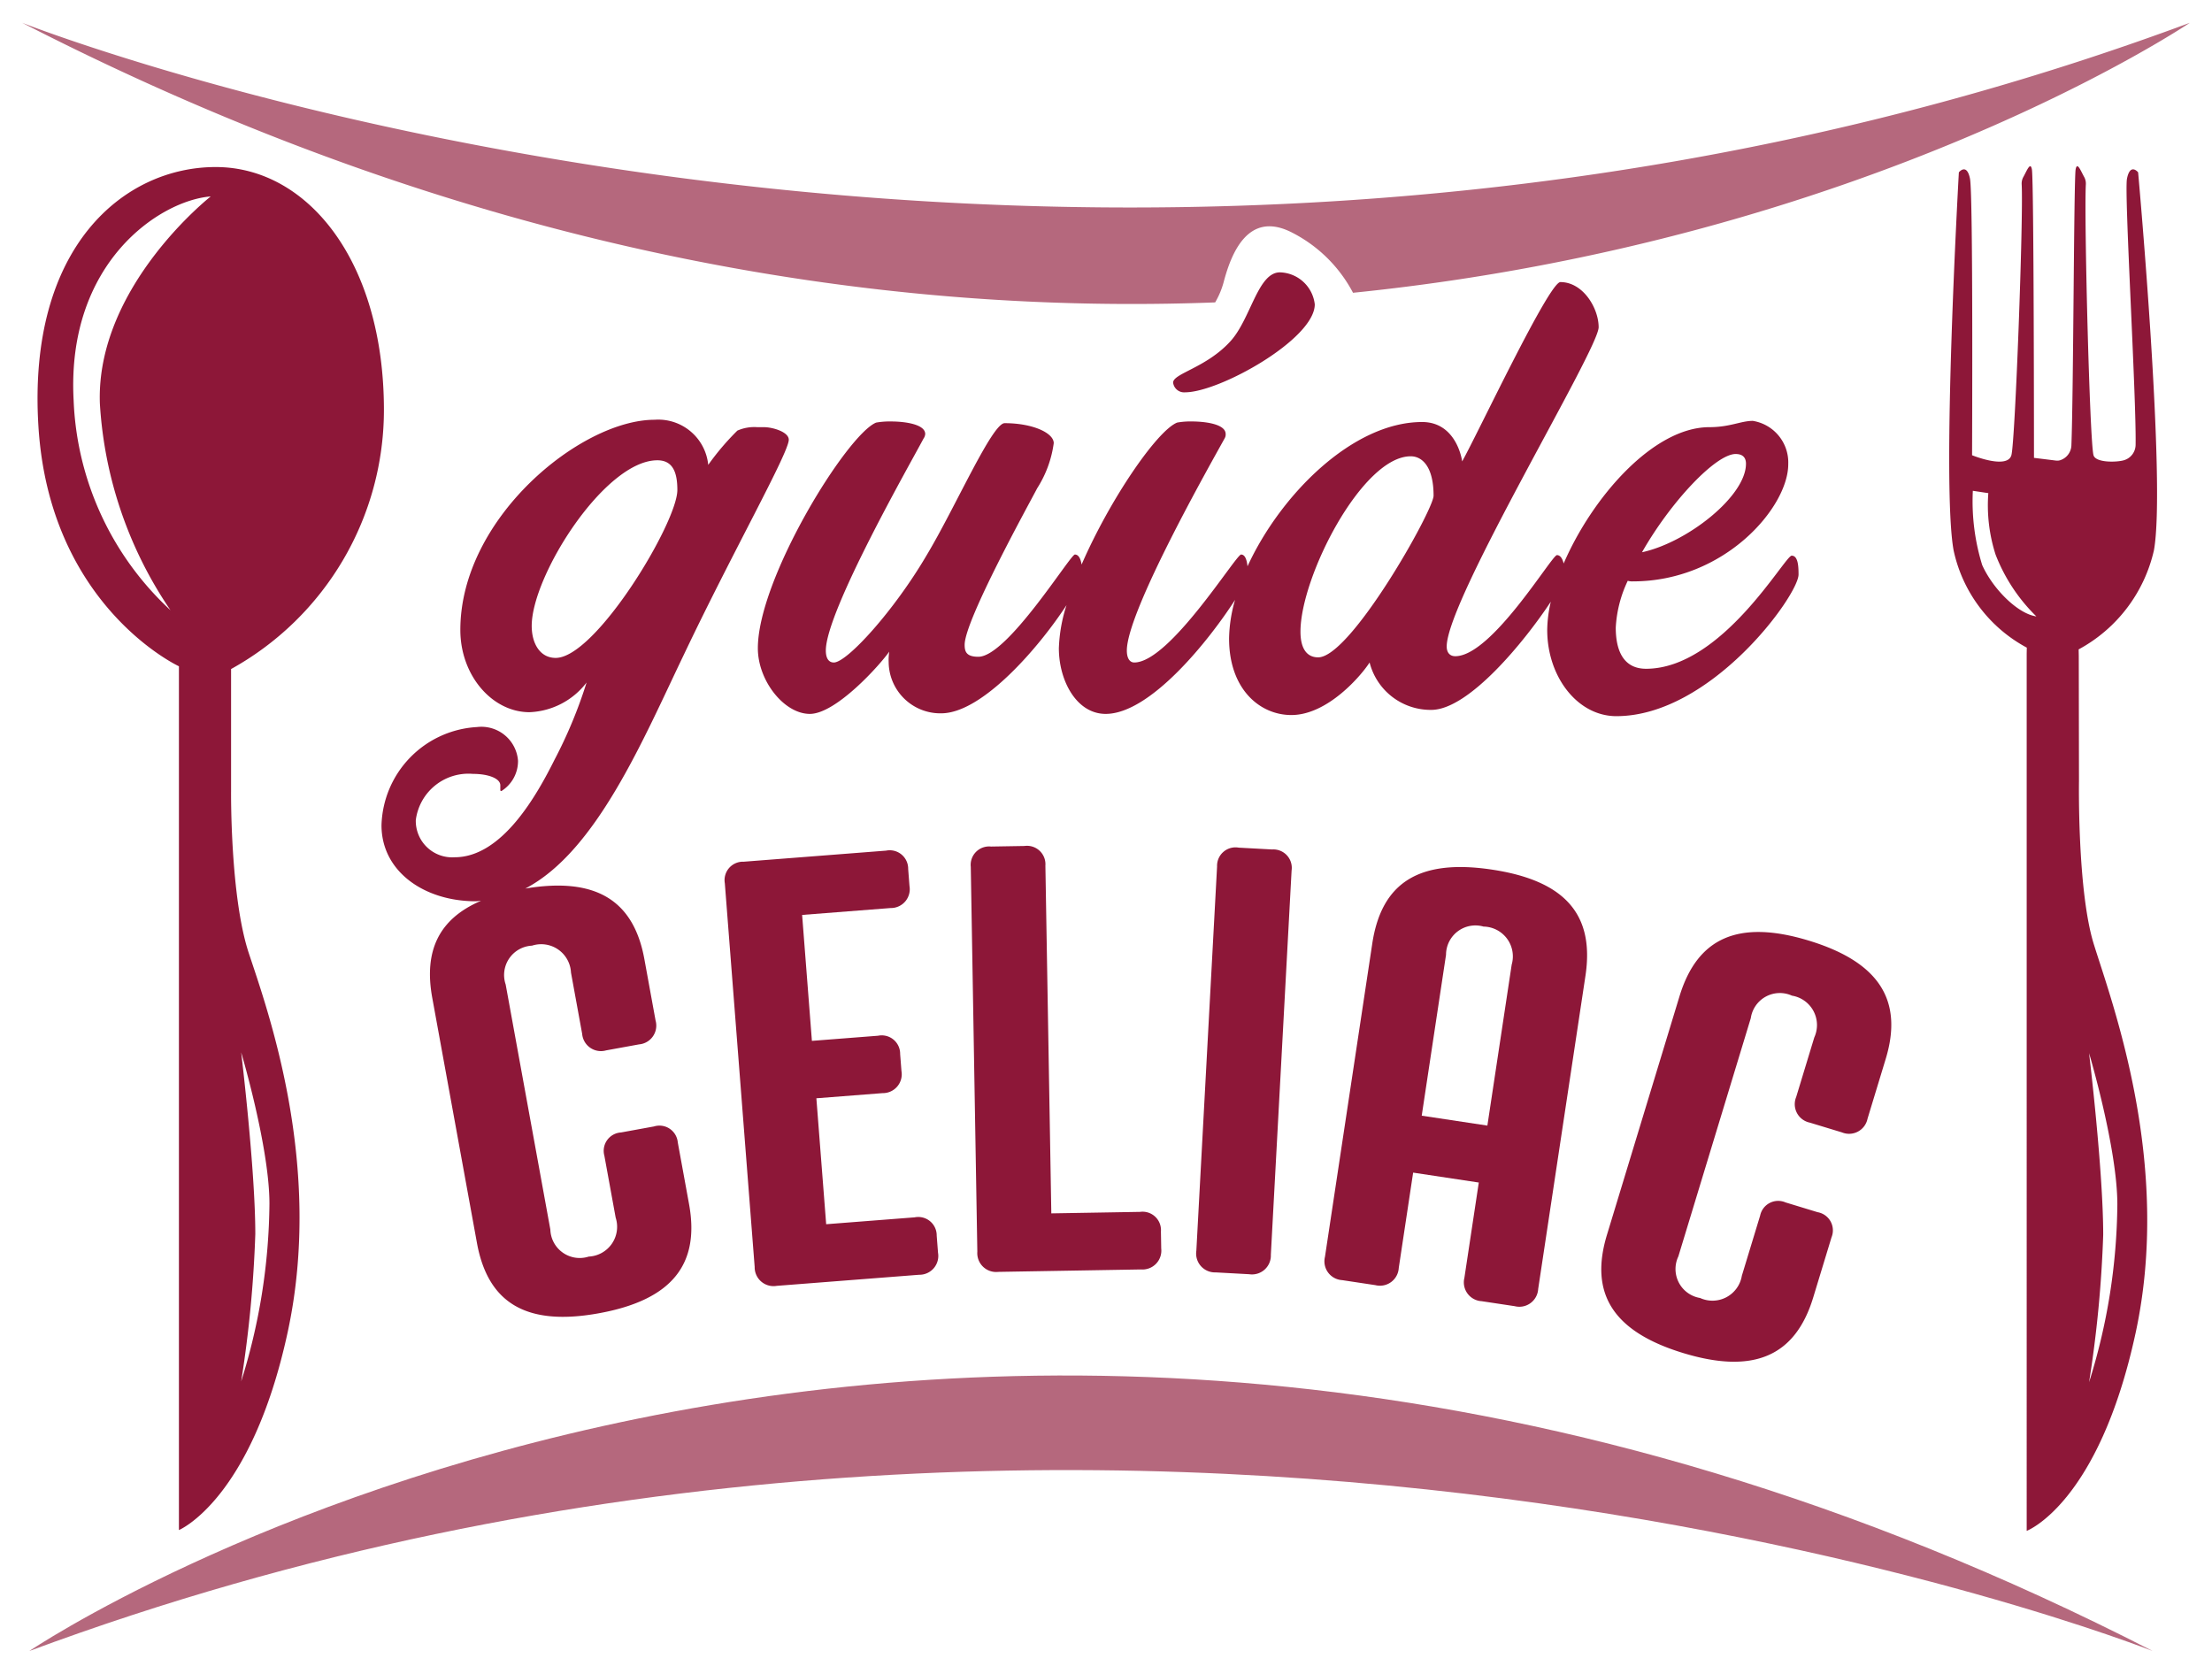 <svg id="Livello_1" data-name="Livello 1" xmlns="http://www.w3.org/2000/svg" viewBox="0 0 141.712 107.235"><defs><style>.cls-1,.cls-2{fill:#8d1738;}.cls-1{opacity:0.65;}</style></defs><path class="cls-1" d="M137.909,105.774s-65.792-26.08-136.029,0C1.88,105.774,60.559,66.061,137.909,105.774Z"/><path class="cls-1" d="M78.393,18.077c.458-1.73,1.526-4.68,4.426-3.154a9.058,9.058,0,0,1,3.862,3.834C119.667,15.408,140.29,1.461,140.29,1.461c-71.703,26.624-138.868,0-138.868,0,28.632,14.7,54.754,18.735,76.427,17.913A5.266,5.266,0,0,0,78.393,18.077Z"/><path class="cls-2" d="M43.422,73.19a1.179,1.179,0,0,0-1.525-1.022l-2.111.385a1.179,1.179,0,0,0-1.066,1.495l.723,3.962a1.909,1.909,0,0,1-1.726,2.495,1.882,1.882,0,0,1-2.459-1.732L32.396,63.073A1.882,1.882,0,0,1,34.084,60.585,1.91,1.91,0,0,1,36.58,62.31l.716,3.925a1.207,1.207,0,0,0,1.532,1.06l2.111-.385a1.207,1.207,0,0,0,1.06-1.532l-.716-3.925c-.689-3.783-3.12-5.281-7.631-4.526,4.567-2.379,7.557-9.569,10.148-14.959,3.111-6.55,6.733-12.954,6.733-13.795,0-.513-1.062-.805-1.573-.805h-.44a2.68,2.68,0,0,0-1.28.22,16.54,16.54,0,0,0-1.867,2.195,3.216,3.216,0,0,0-3.439-2.89c-4.72,0-12.442,6.294-12.442,13.466,0,2.927,2.049,5.269,4.428,5.269a4.836,4.836,0,0,0,3.66-1.903,29.817,29.817,0,0,1-2.05,4.94c-1.098,2.195-3.33,6.257-6.404,6.257a2.332,2.332,0,0,1-2.488-2.378,3.4,3.4,0,0,1,3.659-2.964c.988,0,1.756.293,1.756.732v.293c0,.036,0,.073.073.073a2.268,2.268,0,0,0,1.061-1.939,2.353,2.353,0,0,0-2.635-2.159,6.485,6.485,0,0,0-6.111,6.294c0,2.964,2.745,4.867,6.038,4.867.115,0,.224-.024.337-.03-2.697,1.154-3.674,3.2-3.122,6.222l2.862,15.699c.703,3.85,3.157,5.353,7.823,4.502,4.666-.85,6.468-3.129,5.767-6.981ZM35.601,42.15c-1.024,0-1.537-.952-1.537-2.049,0-3.22,4.684-10.612,8.05-10.612.989,0,1.281.769,1.281,1.903C43.397,33.478,38.164,42.15,35.601,42.15Z"/><path class="cls-2" d="M58.597,77.991l-5.668.441-.628-8.069,4.241-.33a1.207,1.207,0,0,0,1.21-1.416l-.084-1.088a1.18,1.18,0,0,0-1.412-1.174l-4.241.33L51.388,58.616l5.667-.441a1.208,1.208,0,0,0,1.211-1.416L58.182,55.671a1.18,1.18,0,0,0-1.413-1.174l-9.12.71a1.179,1.179,0,0,0-1.213,1.378l1.912,24.583a1.208,1.208,0,0,0,1.416,1.212l9.119-.71a1.207,1.207,0,0,0,1.211-1.416l-.084-1.088A1.18,1.18,0,0,0,58.597,77.991Z"/><path class="cls-2" d="M73.036,77.641l-5.683.096-.38-22.281a1.18,1.18,0,0,0-1.339-1.257l-2.146.036a1.18,1.18,0,0,0-1.295,1.302l.42,24.653a1.208,1.208,0,0,0,1.34,1.295l9.145-.156a1.208,1.208,0,0,0,1.296-1.339l-.019-1.092A1.179,1.179,0,0,0,73.036,77.641Z"/><path class="cls-2" d="M81.499,54.422l-2.142-.116a1.18,1.18,0,0,0-1.385,1.207L76.644,80.132a1.207,1.207,0,0,0,1.244,1.386l2.143.117a1.208,1.208,0,0,0,1.386-1.245l1.329-24.619A1.18,1.18,0,0,0,81.499,54.422Z"/><path class="cls-2" d="M95.595,55.715c-4.69-.708-7.091.832-7.681,4.741l-3.029,20.06a1.208,1.208,0,0,0,1.106,1.499l2.122.32a1.207,1.207,0,0,0,1.499-1.105l.921-6.104,4.206.635-.922,6.104a1.208,1.208,0,0,0,1.107,1.498l2.12.32a1.208,1.208,0,0,0,1.5-1.106l3.028-20.059C102.162,58.61,100.284,56.423,95.595,55.715Zm1.251,6.089-1.557,10.309-4.206-.635L92.64,61.169a1.883,1.883,0,0,1,2.404-1.806A1.91,1.91,0,0,1,96.846,61.804Z"/><path class="cls-2" d="M115.878,60.261c-4.536-1.379-7.146-.167-8.284,3.578L102.952,79.104c-1.138,3.744.355,6.204,4.892,7.584,4.536,1.379,7.182.178,8.321-3.567l1.172-3.852a1.18,1.18,0,0,0-.889-1.607l-2.052-.625a1.18,1.18,0,0,0-1.632.841l-1.172,3.853a1.908,1.908,0,0,1-2.675,1.427,1.881,1.881,0,0,1-1.393-2.664l4.641-15.266a1.881,1.881,0,0,1,2.639-1.439,1.908,1.908,0,0,1,1.429,2.675l-1.16,3.816a1.207,1.207,0,0,0,.876,1.644l2.053.624a1.206,1.206,0,0,0,1.642-.877l1.16-3.816C121.945,64.112,120.415,61.64,115.878,60.261Z"/><path class="cls-2" d="M75.925,25.134c2.195,0,8.306-3.403,8.306-5.636a2.31,2.31,0,0,0-2.232-2.049c-1.427,0-1.867,3.001-3.184,4.428C77.278,23.561,75.156,23.926,75.156,24.512A.709.709,0,0,0,75.925,25.134Z"/><path class="cls-2" d="M78.741,40.906c0,3.257,1.976,4.904,3.989,4.904,2.342,0,4.502-2.562,5.013-3.367a4.033,4.033,0,0,0,3.953,3.037c2.406,0,5.995-4.411,7.657-6.932a8.228,8.228,0,0,0-.23,1.809c0,3,1.939,5.525,4.428,5.525,6.075,0,11.673-7.757,11.673-9.075,0-.549-.037-1.207-.44-1.207-.439,0-4.464,7.246-9.331,7.246-1.353,0-1.939-1.025-1.939-2.635a7.908,7.908,0,0,1,.768-3.001,1.006,1.006,0,0,0,.329.037c5.891,0,9.953-4.757,9.953-7.502a2.701,2.701,0,0,0-2.268-2.781c-.769,0-1.464.403-2.782.403-3.602,0-7.512,4.502-9.338,8.734-.078-.319-.216-.537-.431-.537-.329,0-4.171,6.477-6.513,6.477-.366,0-.549-.256-.549-.622,0-3,9.734-19.028,9.734-20.456,0-1.207-.988-2.891-2.451-2.891-.731,0-5.306,9.734-6.294,11.49-.037-.329-.476-2.525-2.562-2.525-4.44,0-9.074,4.647-11.188,9.244-.042-.393-.148-.754-.412-.754-.329,0-4.574,6.916-6.843,6.916-.256,0-.476-.219-.476-.768,0-2.525,5.453-12.112,6.257-13.576a.488.488,0,0,0,.074-.293c0-.622-1.245-.805-2.196-.805a4.748,4.748,0,0,0-.915.073c-1.29.521-4.305,4.921-6.118,9.094-.06-.365-.188-.641-.431-.641-.293,0-4.318,6.55-6.184,6.55-.769,0-.878-.329-.878-.768,0-1.574,4.135-9.038,4.646-10.026a7.147,7.147,0,0,0,1.062-2.891c0-.659-1.354-1.281-3.147-1.281-.804,0-3.184,5.453-5.013,8.49-2.086,3.549-5.086,6.843-5.928,6.843-.293,0-.513-.219-.513-.768,0-2.525,5.489-12.112,6.258-13.576a.585.585,0,0,0,.109-.293c0-.622-1.28-.805-2.196-.805a4.916,4.916,0,0,0-.951.073c-1.866.768-7.575,9.99-7.575,14.454,0,2.086,1.684,4.208,3.331,4.208,1.683,0,4.501-3.147,5.086-3.989a3.586,3.586,0,0,0-.036.695,3.31,3.31,0,0,0,3.366,3.257c2.641,0,6.286-4.259,8.028-6.932a10.039,10.039,0,0,0-.491,2.761c0,2.086,1.135,4.208,3,4.208,2.871,0,6.649-4.749,8.289-7.307A9.338,9.338,0,0,0,78.741,40.906Zm32.457-11.819c.439,0,.658.219.658.622,0,2.086-3.769,5.05-6.66,5.672C107.027,32.16,109.917,29.086,111.198,29.086Zm-20.82.146c.732,0,1.464.658,1.464,2.525,0,.915-5.306,10.356-7.392,10.356-.769,0-1.135-.622-1.135-1.647C83.315,36.954,87.268,29.233,90.378,29.233Z"/><path class="cls-2" d="M14.804,42.863A18.975,18.975,0,0,0,24.596,26.27c0-9.568-4.914-15.568-10.776-15.568S1.742,15.792,2.462,27.321s9.001,15.365,9.001,15.365V98.026s4.634-1.92,6.962-12.654-1.293-20.693-2.488-24.314-1.133-10.346-1.133-10.346Zm-8.406-17.021a26.25,26.25,0,0,0,4.527,13.256A19.336,19.336,0,0,1,4.717,25.647c-.476-8.841,5.54-12.804,8.784-13.062C13.5,12.585,6.139,18.366,6.398,25.841ZM15.451,67.421s1.811,6.079,1.811,9.7a38.859,38.859,0,0,1-1.811,11.381,76.32,76.32,0,0,0,.905-9.441C16.356,74.926,15.451,67.421,15.451,67.421Z"/><path class="cls-2" d="M137.992,35.254c.777-4.274-.957-23.592-1.012-24.199a.081.081,0,0,0-.009-.024c-.064-.073-.514-.546-.706.418-.183.915.605,13.955.553,17.057a1.042,1.042,0,0,1-.738.977c-.452.14-1.818.177-1.959-.318-.244-.857-.608-15.286-.491-17.355a.874.874,0,0,0-.113-.482c-.209-.374-.445-1.001-.541-.477-.115.624-.138,14.219-.272,17.685a1.038,1.038,0,0,1-.728.952.675.675,0,0,1-.272.018l-.438-.054-.959-.118s-.002-17.767-.134-18.483c-.096-.524-.331.103-.541.477a.875.875,0,0,0-.113.482c.118,2.069-.415,16.498-.66,17.355-.263.923-2.518,0-2.518,0S126.416,12.488,126.208,11.449c-.188-.942-.622-.511-.701-.423a.088.088,0,0,0-.013.033c-.038.675-1.112,19.929-.337,24.195a9.277,9.277,0,0,0,4.69,6.238l-.007.378V98.078s4.603-1.732,6.972-12.654-1.527-21.236-2.675-24.943c-1.06-3.425-.947-10.456-.947-10.456l-.013-7.998-.008-.423A9.643,9.643,0,0,0,137.992,35.254Zm-11.003.946a13.821,13.821,0,0,1-.599-4.756l.992.15a10.324,10.324,0,0,0,.463,3.932,11.165,11.165,0,0,0,2.615,3.965C129.275,39.327,127.68,37.741,126.989,36.2Zm6.848,31.273s1.811,6.079,1.811,9.7a38.859,38.859,0,0,1-1.811,11.381,76.333,76.333,0,0,0,.905-9.441C134.742,74.977,133.837,67.473,133.837,67.473Z"/></svg>